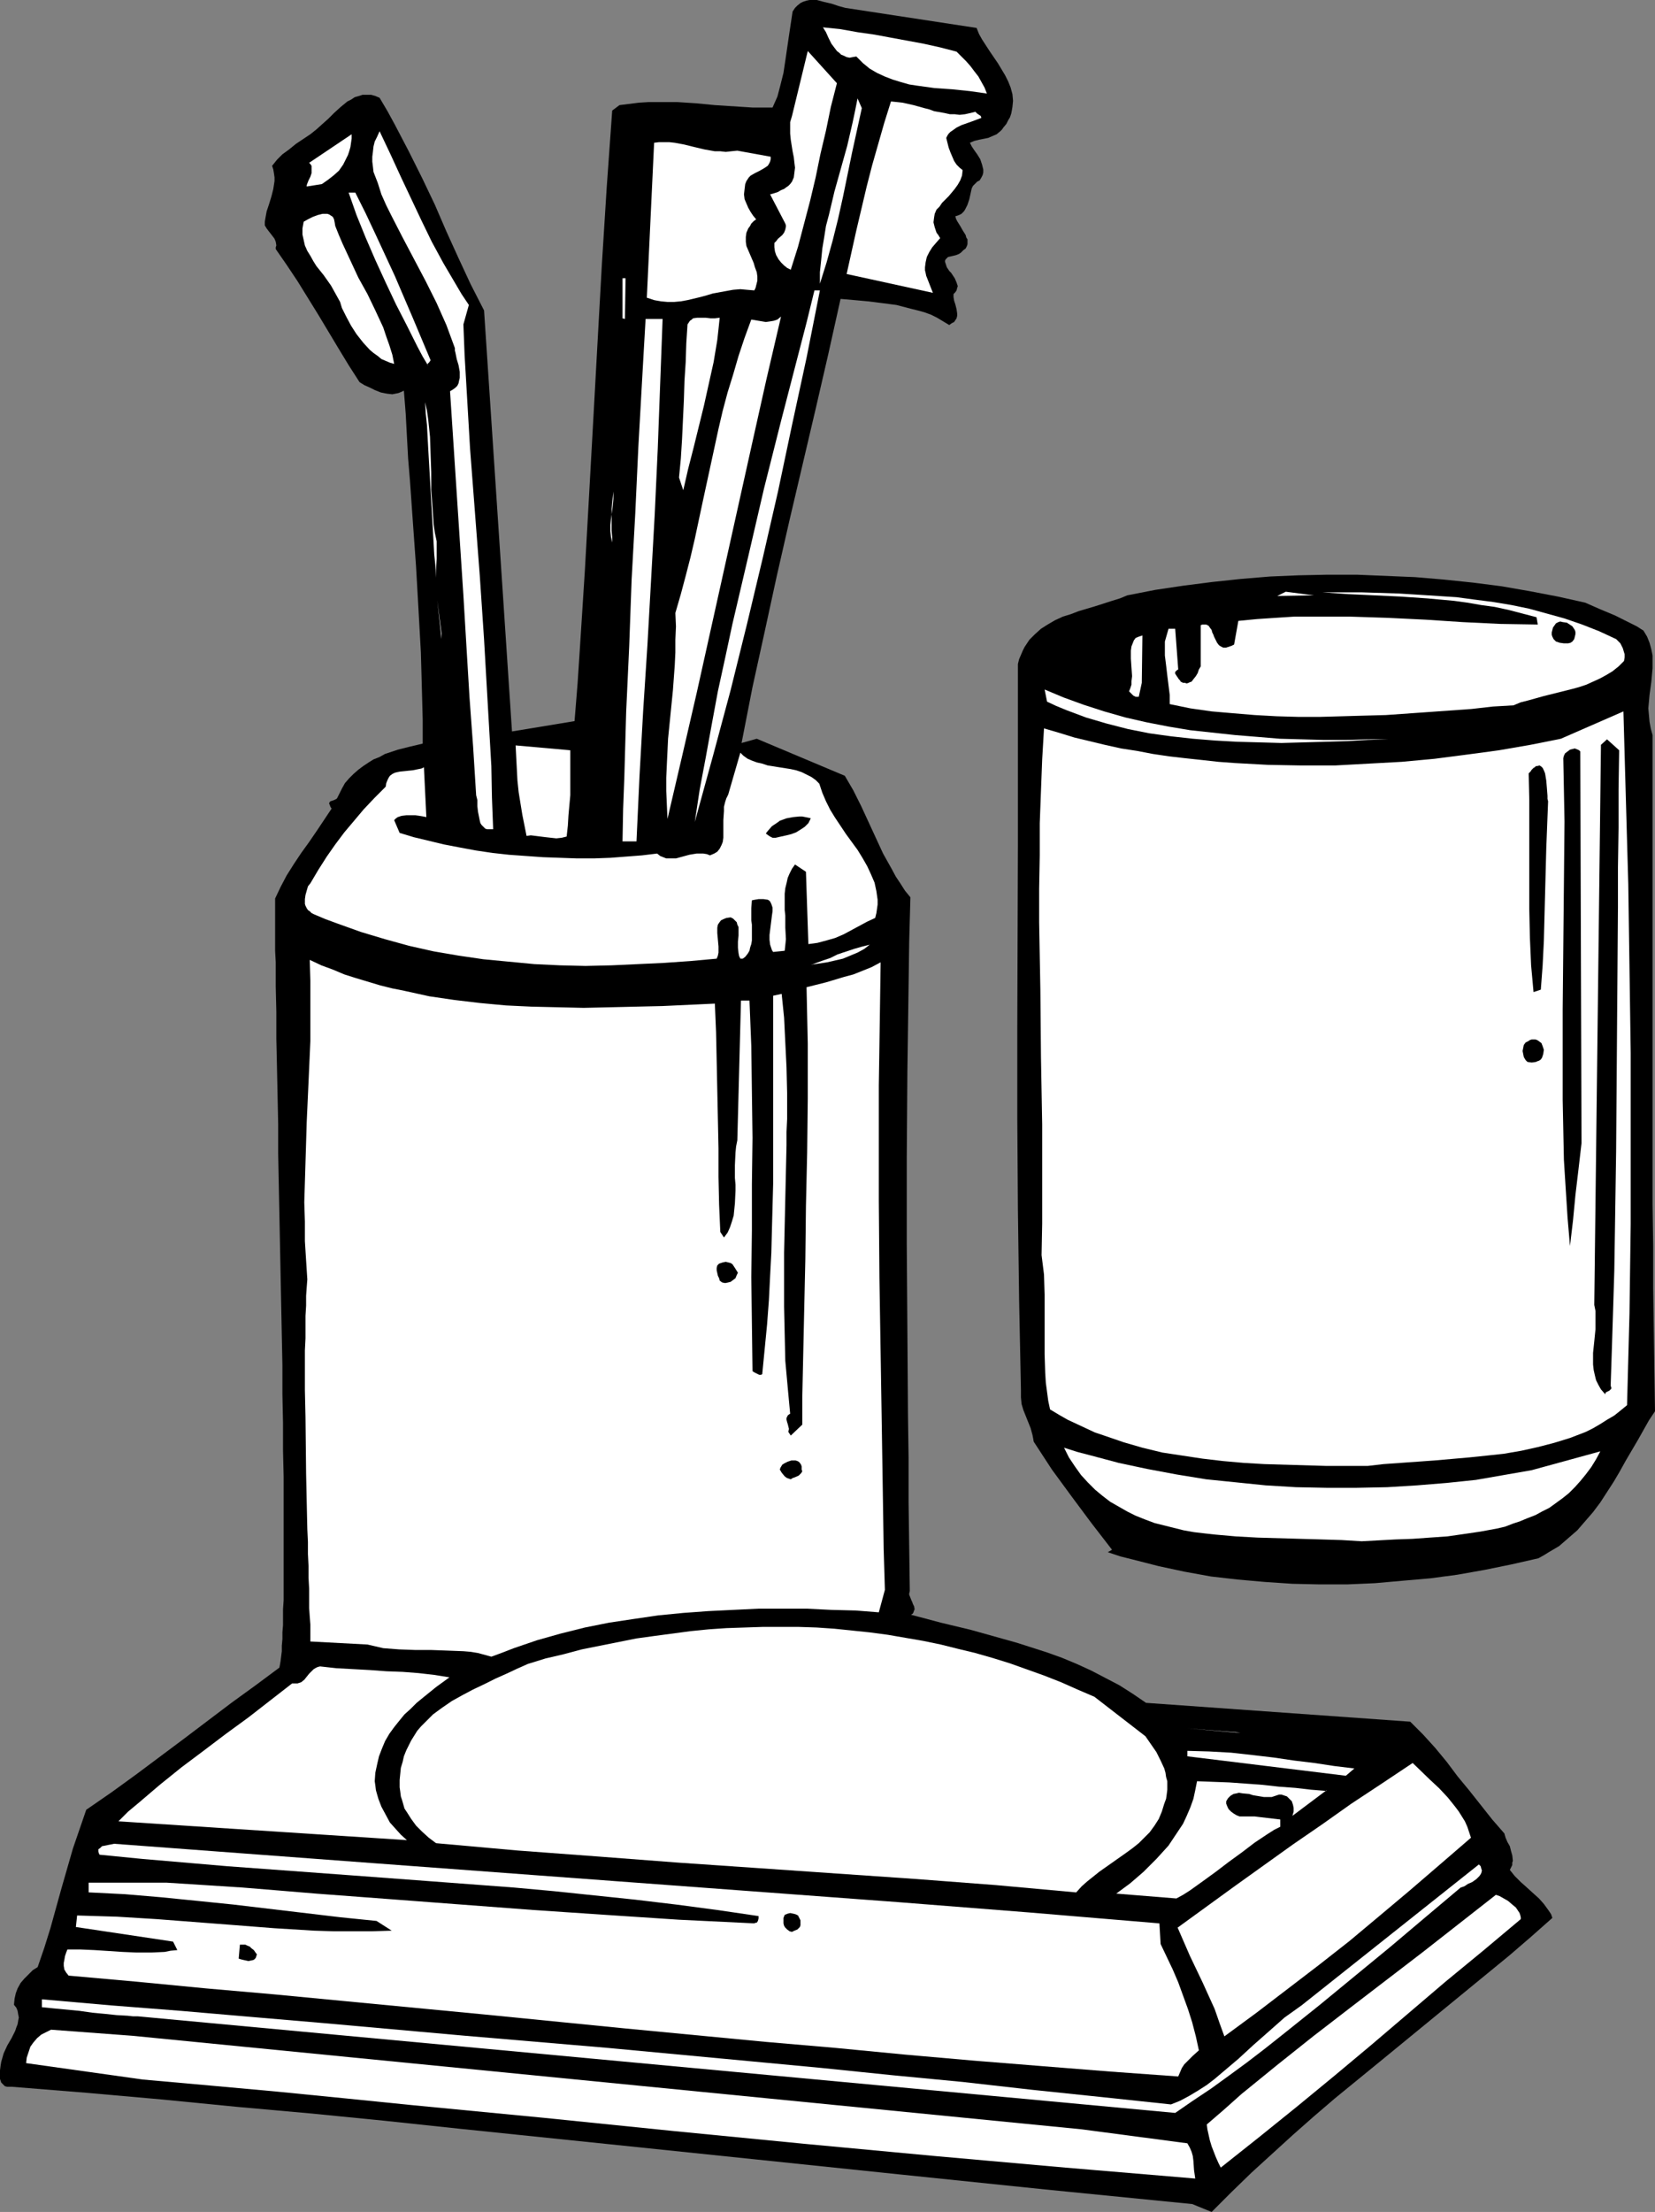 <?xml version="1.0" encoding="UTF-8" standalone="no"?>
<svg
   version="1.0"
   width="116.521mm"
   height="155.668mm"
   id="svg49"
   sodipodi:docname="Accessories.wmf"
   xmlns:inkscape="http://www.inkscape.org/namespaces/inkscape"
   xmlns:sodipodi="http://sodipodi.sourceforge.net/DTD/sodipodi-0.dtd"
   xmlns="http://www.w3.org/2000/svg"
   xmlns:svg="http://www.w3.org/2000/svg">
  <rect width="100%" height="100%" fill="#808080" stroke="none"/>
  <sodipodi:namedview
     id="namedview49"
     pagecolor="#ffffff"
     bordercolor="#000000"
     borderopacity="0.25"
     inkscape:showpageshadow="2"
     inkscape:pageopacity="0.0"
     inkscape:pagecheckerboard="0"
     inkscape:deskcolor="#d1d1d1"
     inkscape:document-units="mm" />
  <defs
     id="defs1">
    <pattern
       id="WMFhbasepattern"
       patternUnits="userSpaceOnUse"
       width="6"
       height="6"
       x="0"
       y="0" />
  </defs>
  <path
     style="fill:#000000;fill-opacity:1;fill-rule:evenodd;stroke:none"
     d="m 259.872,7.433 0.646,1.616 0.808,1.454 2.101,3.232 2.101,3.07 0.97,1.616 0.97,1.616 0.808,1.616 0.646,1.616 0.485,1.778 0.162,1.778 -0.162,1.616 -0.162,0.97 -0.162,0.808 -0.323,0.97 -0.485,0.808 -0.485,0.97 -0.808,0.97 -0.323,0.485 -0.485,0.485 -0.97,0.808 -1.131,0.485 -1.131,0.485 -2.424,0.485 -1.293,0.323 -1.131,0.485 0.162,0.323 0.323,0.646 0.646,0.97 0.808,1.131 0.808,1.293 0.485,1.454 0.162,0.646 0.162,0.646 v 0.808 l -0.162,0.646 -0.323,0.646 -0.485,0.808 -0.646,0.323 -0.646,0.646 -0.485,0.485 -0.323,0.646 -0.323,1.454 -0.323,1.454 -0.485,1.454 -0.323,0.646 -0.323,0.646 -0.323,0.485 -0.646,0.646 -0.646,0.323 -0.97,0.323 0.162,0.646 0.323,0.646 0.808,1.293 0.646,1.131 0.808,1.293 0.162,0.646 0.323,0.485 v 0.646 0.646 l -0.162,0.485 -0.323,0.646 -0.646,0.485 -0.646,0.646 -0.485,0.323 -0.808,0.323 -0.646,0.162 -1.455,0.323 -0.485,0.485 -0.162,0.162 -0.162,0.323 v 0.323 l 0.162,0.485 0.323,0.97 0.646,0.97 0.485,0.485 0.323,0.485 0.646,0.97 0.485,1.131 0.162,0.485 0.162,0.485 -0.162,0.485 -0.162,0.646 -0.323,0.485 -0.485,0.485 v 0.323 0.485 l 0.162,0.97 0.323,0.97 0.323,1.293 0.162,1.131 v 0.646 l -0.162,0.646 -0.323,0.485 -0.323,0.485 -0.646,0.323 -0.646,0.485 -1.616,-0.97 -1.616,-0.97 -1.616,-0.808 -1.778,-0.646 -1.778,-0.485 -1.939,-0.485 -3.717,-0.97 -3.717,-0.485 -3.879,-0.485 -3.555,-0.323 -3.717,-0.323 -3.232,14.543 -3.394,14.705 -6.949,29.571 -3.394,14.866 -3.232,14.866 -3.232,14.705 -2.909,14.866 4.04,-1.131 23.434,9.857 1.131,1.939 1.131,1.939 2.101,4.201 1.939,4.201 1.939,4.201 1.939,4.201 2.263,4.04 1.131,2.101 1.293,1.939 1.131,1.778 1.455,1.778 -0.323,11.796 -0.162,11.796 -0.162,11.473 -0.162,11.473 -0.162,22.784 v 22.784 l 0.162,22.623 0.162,22.946 0.162,11.473 v 11.796 l 0.162,11.796 0.162,11.796 -0.162,0.646 v 0.323 l 0.323,0.808 0.323,0.808 0.162,0.323 0.162,0.485 0.323,0.646 0.162,0.808 -0.162,0.323 -0.162,0.485 -0.162,0.323 -0.485,0.323 7.919,2.101 4.04,0.97 4.04,0.97 8.081,2.262 4.04,1.131 4.04,1.293 4.04,1.293 4.04,1.454 3.879,1.616 3.879,1.778 3.717,1.939 3.717,1.939 3.555,2.262 3.555,2.424 70.301,5.009 3.394,3.393 3.232,3.555 3.071,3.717 2.909,3.878 3.071,3.717 3.071,3.878 3.071,3.878 3.232,3.717 0.323,1.131 0.485,1.131 0.646,1.131 0.323,1.293 0.323,1.131 0.162,1.454 -0.162,0.485 v 0.646 l -0.323,0.646 -0.323,0.646 1.293,1.616 1.616,1.616 1.455,1.293 1.778,1.616 1.616,1.454 1.293,1.454 1.293,1.778 0.646,0.97 0.323,0.97 -5.656,5.009 -5.818,5.009 -11.636,9.534 -11.636,9.534 -11.636,9.534 -11.474,9.372 -5.656,4.848 -5.495,4.848 -5.495,5.009 -5.495,5.009 -5.333,5.171 -5.333,5.333 -5.172,-2.101 -39.11,-3.878 -39.11,-4.04 -38.787,-4.04 -38.949,-4.04 -39.11,-4.04 -19.717,-2.101 L 82.907,562.176 63.029,560.398 43.312,558.459 23.272,556.681 3.232,555.065 H 2.424 1.939 L 1.293,554.904 0.97,554.581 0.646,554.258 0.323,553.934 0,552.965 v -1.131 -1.131 l 0.162,-1.293 0.162,-0.97 0.323,-1.131 0.323,-1.131 0.97,-2.101 1.131,-1.939 0.97,-1.939 0.323,-0.97 0.323,-0.808 0.162,-0.97 0.162,-0.808 -0.162,-0.808 -0.162,-0.97 -0.323,-0.808 -0.646,-0.808 0.162,-1.616 0.323,-1.454 0.485,-1.293 0.808,-1.454 0.97,-1.131 1.131,-1.131 1.131,-1.131 1.293,-0.808 1.778,-5.171 1.616,-5.171 2.909,-10.503 3.071,-10.665 1.778,-5.171 1.778,-5.171 6.788,-4.686 6.464,-4.686 12.767,-9.534 12.606,-9.534 6.464,-4.686 6.303,-4.686 0.162,-0.808 0.162,-0.97 0.162,-1.293 0.162,-1.293 v -1.454 l 0.162,-1.778 v -1.778 l 0.162,-1.939 v -2.101 -2.101 l 0.162,-2.424 v -2.424 -2.585 -2.747 -2.747 -12.281 -3.232 -6.787 L 75.311,385.718 v -7.272 l -0.162,-7.595 v -7.756 l -0.162,-7.918 -0.323,-16.159 -0.323,-16.159 -0.323,-16.159 v -7.756 l -0.162,-7.756 -0.162,-7.595 -0.162,-7.272 v -7.11 l -0.162,-6.787 v -3.232 -3.232 L 73.21,252.89 v -2.909 -2.909 -8.08 l 1.455,-3.07 1.616,-3.07 1.939,-3.07 1.939,-2.909 2.101,-2.909 2.101,-3.07 1.939,-2.909 1.939,-2.909 -0.323,-0.485 -0.162,-0.485 -0.162,-0.323 v -0.162 l 0.162,-0.323 0.162,-0.162 0.485,-0.162 0.485,-0.162 0.646,-0.323 0.162,-0.162 0.162,-0.323 0.162,-0.323 0.162,-0.323 0.808,-1.616 0.808,-1.454 1.131,-1.293 1.131,-1.131 1.293,-1.131 1.293,-0.97 1.455,-0.97 1.293,-0.808 1.616,-0.646 1.455,-0.808 3.394,-1.131 3.232,-0.808 3.394,-0.808 v -6.302 l -0.162,-6.14 -0.162,-5.979 -0.162,-5.817 -0.323,-5.817 -0.323,-5.817 -0.646,-11.311 -0.808,-11.311 -0.808,-11.473 -0.485,-5.817 -0.323,-5.979 -0.323,-5.979 -0.485,-6.14 -0.646,0.323 -0.808,0.323 -0.808,0.162 -0.808,0.162 -1.455,-0.162 -1.616,-0.323 -1.616,-0.646 -1.293,-0.646 -1.455,-0.646 -1.293,-0.808 -2.909,-4.525 -2.747,-4.525 -5.333,-8.888 -5.495,-8.888 -2.909,-4.363 -2.909,-4.201 v -0.485 l 0.162,-0.485 -0.162,-0.97 -0.323,-0.808 -0.485,-0.646 -1.131,-1.454 -0.485,-0.646 -0.485,-0.808 v -0.97 l 0.162,-0.97 0.323,-1.778 0.646,-1.939 0.646,-2.101 0.485,-1.939 0.323,-2.101 v -0.97 l -0.162,-1.131 -0.162,-0.97 -0.323,-0.97 0.646,-0.808 0.646,-0.808 1.455,-1.454 1.778,-1.293 1.778,-1.454 3.879,-2.585 1.616,-1.293 1.616,-1.454 1.455,-1.293 1.616,-1.616 1.778,-1.616 1.778,-1.454 0.97,-0.485 0.97,-0.646 1.131,-0.323 0.97,-0.323 h 1.131 1.131 l 1.131,0.323 1.131,0.485 2.101,3.555 1.939,3.555 3.717,7.11 3.555,7.11 3.394,7.11 3.071,7.11 3.232,7.11 3.232,6.948 3.555,6.948 7.434,111.983 16.646,-2.747 0.808,-10.019 0.646,-9.857 1.293,-20.199 1.131,-20.199 1.131,-20.36 1.131,-20.522 1.131,-20.36 1.293,-20.522 1.455,-20.36 1.939,-1.454 2.586,-0.323 2.586,-0.323 2.586,-0.162 h 2.586 5.01 l 5.01,0.323 5.01,0.485 5.01,0.323 5.01,0.323 h 2.586 2.747 l 0.646,-1.454 0.646,-1.454 0.808,-3.07 0.808,-3.232 0.485,-3.232 0.97,-6.625 0.485,-3.232 0.485,-3.232 0.646,-0.97 0.646,-0.646 0.808,-0.646 0.646,-0.323 0.97,-0.323 L 215.429,0 h 0.97 0.97 l 1.778,0.485 2.101,0.485 1.939,0.646 1.778,0.485 z"
     id="path1" />
  <path
     style="fill:#ffffff;fill-opacity:1;fill-rule:evenodd;stroke:none"
     d="m 254.539,13.735 1.293,1.293 1.293,1.293 1.131,1.293 0.97,1.293 1.131,1.454 0.808,1.454 0.808,1.454 0.646,1.616 -2.263,-0.323 -2.263,-0.323 -4.687,-0.485 -4.687,-0.323 -4.687,-0.646 -2.101,-0.323 -2.263,-0.646 -2.101,-0.646 -2.101,-0.808 -2.101,-0.97 -1.939,-1.131 -1.778,-1.454 -1.778,-1.778 -0.97,0.162 -0.808,0.162 -0.808,-0.162 -0.646,-0.323 -0.808,-0.323 -0.485,-0.485 -0.646,-0.485 -0.485,-0.646 -0.97,-1.293 -0.808,-1.616 -0.646,-1.454 -0.808,-1.293 4.687,0.485 4.525,0.808 4.525,0.646 4.364,0.808 8.727,1.616 4.364,0.97 z"
     id="path2" />
  <path
     style="fill:#ffffff;fill-opacity:1;fill-rule:evenodd;stroke:none"
     d="m 222.701,22.138 -1.616,6.302 -1.293,6.302 -1.455,6.14 -1.293,6.302 -1.455,6.14 -1.616,6.14 -1.616,6.14 -1.939,6.14 -0.97,-0.485 -0.808,-0.646 -0.808,-0.808 -0.646,-0.808 -0.646,-1.131 -0.323,-0.97 -0.162,-1.131 v -1.131 l 0.485,-0.485 0.485,-0.646 1.131,-0.97 0.485,-0.646 0.323,-0.808 0.162,-0.808 v -0.323 l -0.162,-0.485 -4.04,-7.756 1.131,-0.323 0.97,-0.323 0.808,-0.485 0.808,-0.323 0.646,-0.485 0.485,-0.323 0.485,-0.485 0.485,-0.646 0.485,-1.131 0.162,-1.293 0.162,-1.293 -0.162,-1.293 -0.162,-1.454 -0.323,-1.616 -0.485,-3.07 -0.162,-1.616 v -1.454 -1.616 l 0.485,-1.616 4.202,-17.29 z"
     id="path3" />
  <path
     style="fill:#ffffff;fill-opacity:1;fill-rule:evenodd;stroke:none"
     d="m 229.327,28.763 -2.586,11.796 -2.424,11.796 -1.293,5.817 -1.455,5.817 -1.616,5.817 -1.778,5.656 v -3.07 l 0.323,-3.07 0.323,-3.232 0.485,-2.909 0.485,-3.07 0.808,-3.07 1.455,-6.14 3.394,-12.119 1.455,-6.302 0.646,-3.07 0.646,-3.232 z"
     id="path4" />
  <path
     style="fill:#ffffff;fill-opacity:1;fill-rule:evenodd;stroke:none"
     d="m 259.549,29.733 0.485,0.485 0.485,0.323 0.485,0.323 v 0.162 l 0.162,0.323 -1.293,0.485 -1.293,0.485 -2.747,0.97 -1.293,0.646 -1.131,0.808 -0.485,0.323 -0.485,0.485 -0.323,0.485 -0.323,0.646 0.646,2.585 0.485,1.293 0.485,1.131 0.485,1.131 0.646,0.97 0.808,0.808 0.808,0.646 -0.162,1.454 -0.485,1.293 -0.646,1.131 -0.808,1.131 -1.616,1.939 -1.778,1.778 -0.646,0.97 -0.808,0.808 -0.485,1.131 -0.162,0.97 -0.162,1.293 0.162,0.646 0.162,0.646 0.485,1.454 0.485,0.646 0.485,0.808 -1.131,1.293 -0.97,1.131 -0.808,1.293 -0.646,1.293 -0.323,1.454 -0.162,1.293 v 0.808 l 0.162,0.646 0.162,0.808 0.323,0.808 1.455,3.717 -22.949,-5.009 2.586,-11.635 2.747,-11.635 1.455,-5.656 1.616,-5.656 1.616,-5.656 1.778,-5.656 1.616,0.162 1.455,0.162 2.909,0.646 2.909,0.808 1.293,0.323 1.293,0.485 2.747,0.485 1.455,0.323 h 1.293 l 1.293,0.162 1.455,-0.162 1.455,-0.323 z"
     id="path5" />
  <path
     style="fill:#ffffff;fill-opacity:1;fill-rule:evenodd;stroke:none"
     d="m 124.764,81.119 -1.454,5.171 0.323,8.241 0.485,8.241 0.97,16.644 0.646,8.403 0.646,8.403 1.293,16.967 1.131,16.805 0.97,16.967 0.97,16.805 0.162,8.403 0.323,8.403 h -0.97 -0.646 l -0.485,-0.162 -0.485,-0.485 -0.485,-0.485 -0.323,-0.485 -0.162,-0.646 -0.162,-0.808 -0.323,-1.616 -0.162,-1.454 v -1.616 l -0.162,-0.646 -0.162,-0.646 -0.808,-12.927 -0.97,-13.25 -0.808,-13.412 -0.808,-13.574 -1.778,-27.147 -1.778,-27.147 0.808,-0.485 0.646,-0.485 0.485,-0.485 0.323,-0.646 0.162,-0.808 0.162,-0.646 v -0.808 -0.808 l -0.323,-1.778 -0.485,-1.616 -0.162,-0.808 -0.162,-0.808 -0.162,-0.646 v -0.646 l -1.131,-3.07 -1.131,-3.07 -1.293,-2.909 -1.293,-2.909 -2.909,-5.817 -3.071,-5.817 -3.071,-5.817 -2.909,-5.656 -1.454,-2.909 -1.293,-2.909 -0.97,-3.07 -1.131,-2.909 -0.162,-1.454 -0.162,-1.293 v -1.293 l 0.162,-1.293 0.162,-1.454 0.323,-1.293 0.646,-1.293 0.646,-1.454 2.909,6.14 2.747,5.979 2.747,5.817 2.747,5.817 2.747,5.656 3.071,5.656 3.232,5.494 1.616,2.747 z"
     id="path6" />
  <path
     style="fill:#ffffff;fill-opacity:1;fill-rule:evenodd;stroke:none"
     d="m 85.654,48.962 -4.04,0.646 v 0 -0.323 l 0.162,-0.485 0.323,-0.808 0.485,-0.97 0.323,-0.97 V 45.084 44.599 44.114 L 82.584,43.63 82.261,43.306 93.573,35.712 v 1.131 l -0.162,1.131 -0.162,1.131 -0.323,1.131 -0.323,0.97 -0.485,0.97 -0.808,1.616 -1.131,1.616 -1.455,1.293 -1.455,1.131 z"
     id="path7" />
  <path
     style="fill:#ffffff;fill-opacity:1;fill-rule:evenodd;stroke:none"
     d="m 205.086,41.691 v 0.646 l -0.162,0.646 -0.323,0.646 -0.323,0.485 -0.485,0.323 -0.485,0.323 -1.131,0.646 -1.293,0.646 -1.131,0.646 -0.485,0.485 -0.323,0.485 -0.323,0.485 -0.323,0.808 -0.162,1.293 -0.162,1.454 0.162,1.293 0.485,1.131 0.485,1.131 0.646,1.131 0.646,0.97 0.808,0.97 -0.646,0.485 -0.646,0.646 -0.323,0.646 -0.485,0.646 -0.485,1.131 -0.162,1.131 v 1.293 l 0.162,1.131 0.485,1.131 0.97,2.262 0.485,1.131 0.323,1.131 0.485,1.293 0.162,1.131 v 1.131 l -0.323,1.293 -0.162,0.646 -0.323,0.646 -1.939,-0.162 -1.778,-0.162 -1.939,0.162 -1.778,0.323 -3.555,0.646 -1.616,0.485 -1.778,0.485 -3.394,0.808 -1.778,0.323 -1.778,0.162 h -1.778 l -1.778,-0.162 -1.778,-0.323 -1.939,-0.646 v 0 l 1.939,-41.206 1.293,-0.162 h 1.455 1.293 l 1.455,0.162 2.586,0.485 2.586,0.646 2.747,0.646 2.747,0.485 h 1.454 l 1.455,0.162 1.455,-0.162 1.616,-0.162 z"
     id="path8" />
  <path
     style="fill:#ffffff;fill-opacity:1;fill-rule:evenodd;stroke:none"
     d="m 94.543,51.224 2.747,5.494 2.586,5.494 5.172,11.15 4.848,11.311 4.687,11.15 -0.323,0.485 -0.323,0.323 -0.162,0.162 v 0.323 l 0.162,0.162 -1.455,-2.424 -1.455,-2.747 -2.747,-5.494 -2.909,-5.656 -2.747,-5.817 -2.747,-5.979 -2.586,-5.979 -2.424,-5.979 -2.101,-5.979 z"
     id="path9" />
  <path
     style="fill:#ffffff;fill-opacity:1;fill-rule:evenodd;stroke:none"
     d="m 104.886,96.793 -1.131,-0.323 -1.131,-0.485 -1.131,-0.485 -0.97,-0.808 -1.131,-0.808 -0.97,-0.808 -1.778,-1.939 -1.778,-2.262 -1.455,-2.262 -1.293,-2.424 -1.131,-2.262 -0.485,-1.616 -0.808,-1.454 -0.808,-1.454 -0.808,-1.454 -1.939,-2.747 -1.939,-2.424 -0.808,-1.293 -0.808,-1.454 -0.808,-1.293 -0.646,-1.454 -0.323,-1.454 -0.323,-1.454 V 60.758 l 0.323,-1.778 1.131,-0.646 1.293,-0.646 1.293,-0.485 1.293,-0.323 h 0.646 0.646 l 0.485,0.162 0.485,0.323 0.485,0.323 0.323,0.646 0.162,0.808 0.162,0.97 0.97,2.424 0.97,2.262 2.101,4.525 2.101,4.525 2.424,4.363 2.101,4.363 2.101,4.525 0.808,2.424 0.808,2.262 0.808,2.585 z"
     id="path10" />
  <path
     style="fill:#ffffff;fill-opacity:1;fill-rule:evenodd;stroke:none"
     d="m 165.652,74.009 h 0.808 l -0.162,10.827 -0.646,-0.162 z"
     id="path11" />
  <path
     style="fill:#ffffff;fill-opacity:1;fill-rule:evenodd;stroke:none"
     d="m 218.176,77.241 -3.555,17.937 -3.879,17.937 -3.717,17.613 -4.04,17.613 -4.202,17.613 -4.364,17.613 -4.687,17.452 -4.848,17.613 1.293,-8.564 1.616,-8.564 1.616,-8.888 1.616,-8.726 1.939,-8.888 1.939,-9.049 4.202,-17.937 4.202,-18.098 4.525,-17.937 2.263,-8.726 2.263,-8.726 2.263,-8.726 2.101,-8.564 z"
     id="path12" />
  <path
     style="fill:#ffffff;fill-opacity:1;fill-rule:evenodd;stroke:none"
     d="m 177.612,217.825 -0.162,-3.717 -0.162,-3.717 v -3.555 l 0.162,-3.555 0.162,-3.393 0.162,-3.393 0.646,-6.464 0.646,-6.464 0.485,-6.625 0.162,-3.393 v -3.393 l 0.162,-3.555 -0.162,-3.555 1.455,-5.009 1.293,-4.848 1.293,-5.009 1.131,-4.848 2.101,-9.857 2.101,-9.695 2.101,-9.695 1.131,-4.848 1.293,-4.848 1.455,-4.686 1.455,-5.009 1.616,-4.848 1.778,-4.848 0.97,0.162 0.97,0.162 0.97,0.162 0.97,0.162 1.131,-0.162 0.97,-0.162 0.97,-0.323 0.97,-0.808 -3.879,16.644 -3.717,16.644 -7.434,33.449 -7.434,33.449 -3.879,16.805 z"
     id="path13" />
  <path
     style="fill:#ffffff;fill-opacity:1;fill-rule:evenodd;stroke:none"
     d="m 191.51,84.512 -0.323,3.07 -0.323,2.909 -0.97,5.817 -1.293,5.817 -1.293,5.817 -2.747,11.15 -1.454,5.656 -1.293,5.656 -1.131,-3.393 0.485,-5.009 0.323,-5.171 0.485,-10.342 0.162,-5.171 0.323,-5.009 0.162,-5.009 0.323,-5.009 0.323,-0.485 0.323,-0.485 0.485,-0.323 0.323,-0.323 1.131,-0.162 h 1.131 1.131 l 1.293,0.162 h 1.131 z"
     id="path14" />
  <path
     style="fill:#ffffff;fill-opacity:1;fill-rule:evenodd;stroke:none"
     d="m 176.319,84.835 -0.646,17.29 -0.646,17.29 -0.808,17.452 -0.97,17.452 -0.97,17.29 -1.131,17.452 -0.97,17.29 -0.808,17.452 h -3.717 l 0.162,-8.564 0.323,-8.564 0.485,-17.29 0.808,-17.452 0.646,-17.775 0.97,-17.613 0.808,-17.452 0.97,-17.29 0.485,-8.564 0.485,-8.403 z"
     id="path15" />
  <path
     style="fill:#ffffff;fill-opacity:1;fill-rule:evenodd;stroke:none"
     d="m 116.199,143.978 v 4.686 l -0.162,2.909 v 2.101 l -0.162,-3.07 -0.323,-3.07 -0.323,-5.817 -0.323,-5.656 -0.323,-5.656 -0.323,-5.656 -0.323,-5.656 -0.323,-5.979 -0.323,-3.07 -0.162,-3.07 0.485,2.262 0.323,2.262 0.485,4.686 0.162,4.686 0.162,4.686 v 4.686 l 0.323,4.525 0.323,4.686 0.323,2.262 z"
     id="path16" />
  <path
     style="fill:#ffffff;fill-opacity:1;fill-rule:evenodd;stroke:none"
     d="m 162.905,144.301 -0.323,-1.454 -0.162,-1.616 v -1.616 l 0.162,-1.616 0.485,-3.555 0.162,-1.778 v -1.939 l -0.162,1.454 -0.162,1.616 -0.162,1.778 v 5.494 l 0.162,1.778 z"
     id="path17" />
  <path
     style="fill:#000000;fill-opacity:1;fill-rule:evenodd;stroke:none"
     d="m 437.322,167.732 0.97,1.616 0.646,1.616 0.485,1.778 0.323,1.616 v 1.778 1.616 l -0.323,3.555 -0.485,3.555 -0.323,3.555 0.162,1.778 0.162,1.778 0.323,1.778 0.485,1.778 v 10.988 11.15 11.15 11.311 68.676 11.473 l 0.162,11.15 v 11.15 l 0.162,11.15 0.162,10.827 0.162,10.827 -1.616,2.424 -1.455,2.585 -1.454,2.585 -1.616,2.747 -1.616,2.747 -1.616,2.909 -1.616,2.747 -1.778,2.747 -1.778,2.747 -1.939,2.585 -2.101,2.424 -2.101,2.424 -2.424,2.101 -2.424,2.101 -2.747,1.616 -1.293,0.808 -1.455,0.808 -7.111,1.616 -7.111,1.454 -7.273,1.293 -7.273,0.97 -7.434,0.646 -7.273,0.646 -7.434,0.323 h -7.273 l -7.273,-0.162 -7.273,-0.485 -7.273,-0.646 -7.111,-0.808 -7.111,-1.293 -6.788,-1.454 -6.949,-1.778 -3.232,-0.808 -3.394,-1.131 1.131,-0.646 -5.495,-7.11 -5.172,-6.948 -5.333,-7.272 -4.848,-7.433 -0.162,-0.97 -0.162,-0.808 -0.485,-1.778 -1.293,-3.232 -0.646,-1.616 -0.485,-1.616 -0.162,-1.778 v -0.97 -0.97 l -0.485,-23.915 -0.323,-24.239 -0.162,-24.077 v -24.239 l 0.162,-48.477 v -24.239 -23.915 l 0.323,-1.293 0.485,-1.131 0.485,-1.131 0.485,-0.97 0.646,-0.97 0.646,-0.97 1.455,-1.454 1.616,-1.454 1.778,-1.131 1.939,-1.131 2.101,-0.97 2.101,-0.646 2.101,-0.808 4.364,-1.293 4.525,-1.454 2.101,-0.646 1.939,-0.808 7.434,-1.454 7.596,-1.131 7.596,-0.97 7.596,-0.808 7.757,-0.646 7.596,-0.323 7.757,-0.162 h 7.757 l 7.757,0.323 7.757,0.323 7.596,0.646 7.757,0.808 7.596,0.97 7.434,1.293 7.596,1.454 7.273,1.616 4.04,1.778 3.879,1.616 1.939,0.97 1.939,0.97 1.939,0.97 z"
     id="path18" />
  <path
     style="fill:#ffffff;fill-opacity:1;fill-rule:evenodd;stroke:none"
     d="m 430.05,169.994 0.485,0.485 0.646,0.646 0.323,0.646 0.323,0.646 0.485,1.616 v 0.808 l -0.162,0.97 -1.455,1.454 -1.616,1.293 -1.616,0.97 -1.778,0.97 -1.778,0.808 -1.778,0.808 -1.939,0.646 -1.778,0.485 -3.879,0.97 -3.879,0.97 -4.04,1.131 -1.939,0.485 -1.939,0.808 -5.495,0.323 -5.656,0.646 -11.313,0.808 -11.474,0.808 -5.98,0.162 -5.656,0.162 -5.818,0.162 h -5.98 l -5.656,-0.162 -5.818,-0.323 -5.818,-0.485 -5.656,-0.485 -5.656,-0.808 -5.495,-1.131 v -1.131 -1.293 l -0.323,-2.585 -0.323,-2.585 -0.323,-2.747 -0.323,-2.585 v -2.585 -1.131 l 0.323,-1.131 0.323,-1.131 0.323,-1.131 h 1.778 l 0.808,10.827 -0.323,0.162 -0.162,0.162 -0.323,0.323 v 0.485 l 0.323,0.485 0.323,0.485 0.323,0.485 0.323,0.323 0.162,0.323 0.646,0.323 h 0.485 l 0.485,0.162 0.485,-0.162 0.323,-0.162 0.485,-0.162 0.485,-0.646 0.646,-0.808 0.485,-0.808 0.323,-0.97 0.485,-0.808 v -10.988 l 0.485,-0.162 h 0.323 0.646 l 0.646,0.323 0.323,0.485 0.485,0.646 0.162,0.646 0.323,0.646 0.162,0.485 0.162,0.323 0.323,0.646 0.323,0.646 0.485,0.646 0.485,0.323 0.646,0.323 h 0.808 l 0.485,-0.162 0.485,-0.162 0.485,-0.162 0.646,-0.323 1.131,-6.302 5.01,-0.485 4.848,-0.323 5.01,-0.323 h 5.01 4.848 5.01 l 10.02,0.323 10.02,0.485 9.858,0.646 10.02,0.485 10.02,0.162 -0.323,-1.939 -3.717,-0.97 -3.717,-0.97 -3.717,-0.808 -3.555,-0.485 -3.717,-0.646 -3.555,-0.485 -7.111,-0.646 -7.111,-0.485 -6.949,-0.323 -6.949,-0.323 -6.949,-0.485 h 10.343 l 10.182,0.323 5.172,0.323 5.01,0.323 5.01,0.323 4.848,0.646 5.01,0.646 4.848,0.808 4.687,0.97 4.687,1.293 4.687,1.293 4.687,1.616 4.525,1.778 z"
     id="path19" />
  <path
     style="fill:#ffffff;fill-opacity:1;fill-rule:evenodd;stroke:none"
     d="m 339.87,158.521 2.263,-1.131 7.434,0.97 z"
     id="path20" />
  <path
     style="fill:#ffffff;fill-opacity:1;fill-rule:evenodd;stroke:none"
     d="m 117.492,169.994 -1.131,-10.342 1.131,8.888 z"
     id="path21" />
  <path
     style="fill:#000000;fill-opacity:1;fill-rule:evenodd;stroke:none"
     d="m 418.414,170.64 -0.485,0.323 -0.646,0.162 h -0.646 -0.485 l -1.131,-0.162 -0.97,-0.323 -0.646,-0.646 -0.323,-0.646 -0.162,-0.485 v -0.646 l 0.162,-0.646 0.162,-0.646 0.808,-1.131 0.323,-0.162 0.323,-0.162 0.485,-0.162 0.646,0.162 1.131,0.162 0.97,0.646 0.485,0.323 0.323,0.485 0.323,0.485 0.162,0.485 v 0.646 l -0.162,0.646 -0.162,0.646 z"
     id="path22" />
  <path
     style="fill:#ffffff;fill-opacity:1;fill-rule:evenodd;stroke:none"
     d="m 303.831,181.628 -0.808,3.717 h -0.323 -0.485 l -0.323,-0.162 -0.323,-0.162 -0.485,-0.485 -0.646,-0.646 0.323,-0.808 0.323,-0.97 v -0.97 l 0.162,-1.293 -0.162,-2.262 -0.162,-2.424 v -2.101 l 0.162,-1.131 0.323,-0.808 0.323,-0.808 0.485,-0.646 0.808,-0.323 0.97,-0.323 z"
     id="path23" />
  <path
     style="fill:#ffffff;fill-opacity:1;fill-rule:evenodd;stroke:none"
     d="m 369.284,196.656 -5.333,0.162 -5.656,0.323 -5.656,0.162 -5.818,0.162 -5.818,0.162 -5.818,-0.162 -5.98,-0.162 -5.818,-0.323 -5.98,-0.485 -5.818,-0.646 -5.818,-0.808 -5.656,-1.131 -5.656,-1.454 -2.747,-0.808 -2.747,-0.808 -2.586,-0.97 -2.586,-0.97 -2.747,-1.131 -2.424,-1.131 v 0 l -0.646,-3.232 5.01,2.101 5.333,1.939 5.495,1.778 5.656,1.616 5.656,1.293 5.818,1.131 5.818,0.97 5.98,0.646 5.98,0.646 5.98,0.485 5.818,0.485 5.98,0.162 5.818,0.162 h 5.818 l 5.656,-0.162 z"
     id="path24" />
  <path
     style="fill:#ffffff;fill-opacity:1;fill-rule:evenodd;stroke:none"
     d="m 432.959,373.76 -1.778,1.454 -1.616,1.293 -1.939,1.131 -1.778,1.131 -1.939,1.131 -1.939,0.97 -2.101,0.808 -2.101,0.808 -4.202,1.293 -4.364,1.131 -4.364,0.97 -4.687,0.808 -4.525,0.485 -4.687,0.485 -9.212,0.808 -9.05,0.646 -4.525,0.323 -4.202,0.485 h -10.99 l -5.495,-0.162 -5.495,-0.162 -5.495,-0.162 -5.495,-0.323 -5.495,-0.485 -5.495,-0.646 -5.333,-0.808 -5.333,-0.808 -5.333,-1.293 -5.01,-1.454 -5.172,-1.778 -2.424,-0.808 -2.424,-1.131 -2.424,-1.131 -2.424,-1.131 -2.263,-1.293 -2.424,-1.454 -0.485,-2.262 -0.323,-2.424 -0.323,-2.424 -0.162,-2.585 -0.162,-5.009 v -5.332 -2.585 -2.585 -5.333 l -0.162,-5.332 -0.323,-2.585 -0.323,-2.585 0.162,-8.403 v -8.726 -8.726 -8.888 l -0.323,-17.937 -0.162,-17.937 -0.323,-17.937 v -8.888 l 0.162,-8.888 v -8.564 l 0.323,-8.564 0.323,-8.403 0.485,-8.241 3.879,1.131 4.202,1.293 4.04,0.97 4.04,0.97 4.364,0.97 4.202,0.646 4.202,0.808 4.364,0.646 4.202,0.485 4.525,0.485 4.364,0.485 4.364,0.323 8.889,0.485 8.889,0.162 h 8.889 l 8.889,-0.485 8.889,-0.485 8.727,-0.808 8.727,-1.131 8.404,-1.131 8.404,-1.454 8.081,-1.616 16.646,-7.272 0.323,11.635 0.323,11.473 0.323,11.473 0.323,11.311 0.323,22.461 0.323,22.461 v 11.311 22.784 11.473 l -0.162,11.796 -0.162,11.958 -0.323,12.119 z"
     id="path25" />
  <path
     style="fill:#000000;fill-opacity:1;fill-rule:evenodd;stroke:none"
     d="m 430.858,199.565 -0.162,10.342 v 10.342 l -0.162,10.503 v 10.665 l -0.162,21.492 -0.162,21.815 -0.162,21.492 -0.162,10.827 -0.162,10.665 -0.162,10.342 -0.323,10.503 -0.323,10.18 -0.323,9.857 0.162,0.485 v 0.323 l -0.323,0.323 -0.162,0.162 -0.646,0.323 -0.323,0.162 -0.162,0.485 -1.131,-1.293 -0.646,-1.131 -0.646,-1.293 -0.323,-1.293 -0.323,-1.454 -0.162,-1.454 v -1.454 -1.616 l 0.323,-3.07 0.323,-3.232 v -3.232 -1.616 l -0.323,-1.616 1.778,-148.987 1.616,-1.454 z"
     id="path26" />
  <path
     style="fill:#000000;fill-opacity:1;fill-rule:evenodd;stroke:none"
     d="m 420.838,304.114 -0.808,6.948 -0.808,6.787 -0.646,6.787 -0.808,6.787 -0.646,-7.595 -0.485,-7.595 -0.485,-7.756 -0.162,-7.918 -0.162,-7.918 v -7.918 -8.241 -8.08 l 0.162,-16.482 0.162,-16.644 0.162,-16.805 -0.162,-8.403 -0.162,-8.403 0.162,-0.646 0.323,-0.646 0.646,-0.485 0.646,-0.485 0.646,-0.162 0.646,-0.162 0.808,0.323 0.323,0.162 0.323,0.323 z"
     id="path27" />
  <path
     style="fill:#ffffff;fill-opacity:1;fill-rule:evenodd;stroke:none"
     d="m 151.754,199.565 v 3.232 2.909 2.909 2.909 l -0.485,5.333 -0.162,2.747 -0.323,2.909 -1.293,0.323 -1.455,0.162 -1.455,-0.162 -1.455,-0.162 -1.293,-0.162 -1.293,-0.162 -1.293,-0.162 -1.131,0.162 -1.131,-5.656 -0.97,-5.979 -0.323,-3.07 -0.162,-3.07 -0.162,-3.07 -0.162,-3.232 z"
     id="path28" />
  <path
     style="fill:#ffffff;fill-opacity:1;fill-rule:evenodd;stroke:none"
     d="m 218.015,208.453 0.808,2.424 0.97,2.262 1.131,2.262 1.293,2.101 2.909,4.363 3.071,4.201 1.293,2.101 1.293,2.262 0.97,2.101 0.97,2.262 0.485,2.262 0.162,1.131 0.162,1.131 v 1.293 l -0.162,1.131 -0.162,1.131 -0.323,1.293 -2.101,0.97 -2.101,1.131 -4.202,2.262 -2.263,0.97 -2.263,0.646 -2.424,0.646 -1.131,0.162 -1.293,0.162 -0.646,-19.229 -2.909,-1.939 -0.808,1.131 -0.646,1.293 -0.485,1.131 -0.323,1.454 -0.323,1.293 -0.162,1.454 v 2.909 1.454 l 0.162,1.454 v 3.232 l 0.162,3.07 -0.162,1.616 -0.162,1.454 v 0 l -3.071,0.323 -0.323,-0.485 -0.162,-0.485 -0.323,-0.97 -0.162,-1.293 v -1.293 l 0.323,-2.585 0.323,-2.585 0.162,-1.131 v -0.97 l -0.323,-0.97 -0.162,-0.323 -0.162,-0.323 -0.323,-0.323 -0.323,-0.162 -1.131,-0.162 h -0.646 -0.646 l -0.97,0.162 -0.808,0.162 -0.162,2.101 v 2.101 1.131 l 0.162,1.131 v 2.101 2.101 l -0.162,0.97 -0.323,0.97 -0.162,0.808 -0.485,0.808 -0.646,0.808 -0.646,0.485 h -0.646 l -0.323,-0.646 -0.162,-0.808 -0.162,-1.454 v -1.616 l 0.162,-1.616 v -1.616 -0.646 l -0.323,-0.646 -0.162,-0.646 -0.485,-0.485 -0.485,-0.485 -0.646,-0.323 -1.131,0.162 -0.808,0.323 -0.646,0.323 -0.485,0.646 -0.323,0.485 -0.162,0.808 v 0.646 0.808 l 0.162,1.778 0.162,1.778 v 0.808 0.808 l -0.162,0.808 -0.323,0.808 -7.111,0.646 -6.949,0.485 -6.949,0.323 -6.949,0.323 -6.949,0.162 -6.788,-0.162 -6.788,-0.323 -6.788,-0.646 -6.788,-0.646 -6.626,-0.97 -6.626,-1.131 -6.464,-1.454 -6.464,-1.778 -6.464,-1.939 -6.303,-2.262 -3.071,-1.131 -3.071,-1.293 -0.646,-0.323 -0.485,-0.485 -0.485,-0.323 -0.323,-0.485 -0.323,-0.646 -0.162,-0.485 v -1.293 l 0.162,-1.131 0.323,-1.131 0.323,-1.131 0.646,-0.808 2.101,-3.555 2.263,-3.555 2.263,-3.232 2.424,-3.232 2.586,-3.07 2.586,-3.07 2.909,-3.07 2.909,-2.909 0.162,-0.97 0.323,-0.808 0.323,-0.646 0.323,-0.485 0.646,-0.485 0.646,-0.323 0.646,-0.162 0.808,-0.162 1.616,-0.162 1.616,-0.162 1.616,-0.323 0.808,-0.162 0.646,-0.323 0.646,13.25 -0.808,-0.162 -0.97,-0.162 -1.131,-0.162 h -1.293 -1.131 l -1.293,0.162 -0.97,0.323 -0.485,0.323 -0.485,0.485 1.455,3.393 3.717,1.131 4.04,0.97 4.04,0.97 4.202,0.808 4.364,0.808 4.364,0.646 4.364,0.485 4.525,0.323 4.525,0.323 4.525,0.162 4.525,0.162 h 4.525 l 4.364,-0.162 4.202,-0.323 4.202,-0.323 4.04,-0.485 0.808,0.646 0.808,0.323 0.808,0.323 h 0.808 0.97 0.808 l 1.778,-0.485 1.778,-0.485 1.939,-0.323 h 0.808 0.97 l 0.97,0.162 0.808,0.323 1.131,-0.485 0.808,-0.485 0.646,-0.808 0.485,-0.97 0.323,-0.808 0.162,-1.131 v -1.131 -3.555 l 0.162,-2.424 v -1.131 l 0.323,-1.293 0.323,-0.97 0.485,-0.97 3.232,-11.15 0.808,0.808 1.131,0.808 1.131,0.485 1.293,0.485 1.455,0.323 1.454,0.485 6.141,0.97 1.455,0.323 1.455,0.485 1.293,0.646 1.293,0.646 1.131,0.808 z"
     id="path29" />
  <path
     style="fill:#000000;fill-opacity:1;fill-rule:evenodd;stroke:none"
     d="m 411.949,213.139 -0.485,12.443 -0.323,12.281 -0.323,12.443 -0.323,6.464 -0.485,6.464 -1.939,0.646 -0.323,-3.555 -0.323,-3.555 -0.323,-7.433 -0.162,-7.433 v -7.272 -14.705 -7.11 l -0.162,-7.11 0.485,-0.485 0.323,-0.485 0.485,-0.485 0.323,-0.162 0.323,-0.323 h 0.323 l 0.646,-0.162 0.485,0.323 0.323,0.323 0.323,0.646 0.323,0.808 0.162,0.97 0.162,0.97 0.162,1.939 0.162,2.101 v 0.808 z"
     id="path30" />
  <path
     style="fill:#000000;fill-opacity:1;fill-rule:evenodd;stroke:none"
     d="m 215.752,217.663 -0.646,1.293 -0.97,0.97 -0.97,0.646 -1.293,0.808 -1.293,0.485 -1.293,0.323 -2.909,0.646 h -0.808 l -0.646,-0.323 -0.485,-0.323 -0.646,-0.485 0.485,-0.646 1.131,-1.293 1.455,-0.97 0.646,-0.485 1.778,-0.646 1.778,-0.323 1.616,-0.162 h 0.808 l 0.808,0.162 0.808,0.162 z"
     id="path31" />
  <path
     style="fill:#ffffff;fill-opacity:1;fill-rule:evenodd;stroke:none"
     d="m 231.428,251.274 -1.455,1.131 -1.778,0.97 -1.939,0.808 -1.939,0.808 -2.101,0.485 -2.101,0.485 -2.101,0.323 -2.263,0.323 0.646,-0.162 0.808,-0.323 1.778,-0.646 1.939,-0.646 1.939,-0.97 4.364,-1.454 2.263,-0.646 z"
     id="path32" />
  <path
     style="fill:#ffffff;fill-opacity:1;fill-rule:evenodd;stroke:none"
     d="m 234.337,255.96 -0.162,11.15 -0.162,10.827 -0.162,10.665 v 10.503 10.18 10.342 l 0.162,20.199 0.162,10.18 0.162,10.019 0.162,10.18 0.162,10.18 0.162,10.503 0.162,10.503 0.162,10.665 0.323,10.827 -1.616,5.979 -6.141,-0.485 -6.464,-0.162 -6.464,-0.323 h -6.464 -6.626 l -6.626,0.323 -6.626,0.323 -6.626,0.485 -6.626,0.646 -6.626,0.97 -6.464,0.97 -6.464,1.293 -6.464,1.616 -6.303,1.778 -6.141,2.101 -2.909,1.131 -3.071,1.131 -1.778,-0.485 -1.778,-0.485 -1.939,-0.323 -1.939,-0.162 -4.202,-0.162 -4.364,-0.162 h -4.202 l -4.364,-0.162 -2.101,-0.162 -2.101,-0.162 -2.101,-0.485 -2.101,-0.485 -15.192,-0.808 v -1.131 -1.616 -1.778 l -0.162,-2.101 -0.162,-2.262 v -2.424 -2.747 l -0.162,-2.909 v -3.07 l -0.162,-3.232 v -3.232 l -0.162,-3.393 -0.162,-7.272 -0.162,-7.433 -0.162,-15.028 -0.162,-7.272 v -10.503 l 0.162,-3.232 v -3.07 -2.909 l 0.162,-2.747 v -2.585 l 0.162,-2.262 0.162,-2.101 -0.323,-5.009 -0.323,-5.171 v -5.171 l -0.162,-5.171 0.323,-10.665 0.323,-10.665 0.485,-10.665 0.485,-10.827 v -10.827 -5.332 l -0.162,-5.494 3.071,1.454 3.071,1.131 3.071,1.293 3.071,0.97 3.232,0.97 3.232,0.97 3.232,0.808 3.232,0.646 6.626,1.454 6.626,0.97 6.788,0.808 6.949,0.646 6.788,0.323 6.949,0.162 6.949,0.162 7.111,-0.162 6.949,-0.162 6.949,-0.162 13.899,-0.646 0.323,7.595 0.162,7.595 0.323,15.513 0.162,7.756 v 7.595 l 0.162,7.433 0.323,7.272 0.97,1.454 0.97,-1.293 0.646,-1.454 0.485,-1.454 0.485,-1.616 0.162,-1.616 0.162,-1.616 0.162,-3.393 v -1.616 l -0.162,-1.778 v -3.393 l 0.162,-3.393 0.162,-1.616 0.323,-1.616 0.97,-37.166 h 2.263 l 0.485,12.119 0.162,12.281 0.162,12.119 -0.162,12.281 v 12.281 l -0.162,12.443 0.162,12.443 0.162,12.604 0.485,0.323 0.646,0.323 0.646,0.323 h 0.485 l 0.323,-0.162 0.646,-6.625 0.646,-6.625 0.485,-6.464 0.323,-6.464 0.323,-6.14 0.162,-6.302 0.323,-12.119 v -12.281 -37.651 l 2.263,-0.485 0.646,6.302 0.323,6.625 0.323,6.625 0.162,6.787 v 6.948 l -0.162,3.393 v 3.555 l -0.162,7.11 -0.162,7.11 -0.323,14.382 v 7.272 7.11 l 0.162,7.272 0.162,7.11 0.646,7.11 0.646,6.948 -0.485,0.323 -0.162,0.162 -0.323,0.646 v 0.485 l 0.162,0.646 0.162,0.485 0.162,0.646 0.162,0.646 -0.162,0.808 0.646,0.97 3.071,-2.909 v -7.433 l 0.162,-7.433 0.323,-14.705 0.323,-14.382 0.162,-14.22 0.323,-14.22 0.162,-14.382 v -14.543 l -0.162,-7.433 -0.162,-7.595 2.586,-0.646 2.586,-0.646 4.848,-1.454 2.424,-0.646 2.424,-0.97 2.424,-0.97 z"
     id="path33" />
  <path
     style="fill:#000000;fill-opacity:1;fill-rule:evenodd;stroke:none"
     d="m 410.333,281.33 -0.323,0.485 -0.485,0.323 -0.485,0.162 -0.323,0.162 -1.131,0.162 -1.131,-0.162 -0.485,-0.485 -0.485,-0.808 -0.162,-0.808 -0.162,-0.808 0.162,-0.808 0.162,-0.808 0.485,-0.646 0.646,-0.323 0.485,-0.323 0.485,-0.162 h 0.646 0.323 l 0.485,0.162 0.485,0.323 0.646,0.485 0.323,0.808 0.323,0.97 -0.162,1.131 -0.162,0.485 z"
     id="path34" />
  <path
     style="fill:#000000;fill-opacity:1;fill-rule:evenodd;stroke:none"
     d="m 196.359,338.533 -0.323,0.646 -0.323,0.808 -0.646,0.485 -0.646,0.485 -0.646,0.162 -0.808,0.162 -0.808,-0.162 -0.646,-0.485 -0.162,-0.646 -0.323,-0.646 -0.323,-1.454 v -0.646 l 0.162,-0.646 0.162,-0.162 0.323,-0.323 0.485,-0.162 0.485,-0.162 0.808,-0.162 0.646,0.162 0.646,0.162 0.485,0.323 0.323,0.485 0.323,0.485 z"
     id="path35" />
  <path
     style="fill:#ffffff;fill-opacity:1;fill-rule:evenodd;stroke:none"
     d="m 407.586,391.051 18.262,-5.009 -1.131,2.101 -1.293,2.101 -1.455,1.939 -1.455,1.778 -1.455,1.616 -1.616,1.616 -1.616,1.293 -1.778,1.293 -1.778,1.293 -1.939,0.97 -1.778,0.97 -2.101,0.808 -1.939,0.808 -1.939,0.646 -2.101,0.808 -2.101,0.485 -4.364,0.808 -4.364,0.646 -4.525,0.646 -4.687,0.323 -4.525,0.323 -4.525,0.162 -9.05,0.485 -5.333,-0.323 -5.333,-0.162 -5.656,-0.162 -5.656,-0.162 -5.656,-0.162 -5.818,-0.323 -5.495,-0.485 -2.909,-0.323 -2.747,-0.323 -2.747,-0.485 -2.586,-0.646 -2.586,-0.646 -2.586,-0.646 -2.586,-0.97 -2.424,-0.97 -2.263,-1.131 -2.263,-1.293 -2.263,-1.293 -2.101,-1.616 -1.939,-1.616 -1.939,-1.939 -1.778,-1.939 -1.616,-2.262 -1.616,-2.424 -1.293,-2.585 3.555,1.131 3.717,0.97 7.273,1.939 7.596,1.616 7.757,1.454 7.919,1.293 7.919,0.808 7.919,0.808 8.081,0.485 8.081,0.162 h 8.081 l 8.081,-0.162 7.919,-0.485 7.919,-0.646 7.757,-0.808 7.434,-1.293 z"
     id="path36" />
  <path
     style="fill:#000000;fill-opacity:1;fill-rule:evenodd;stroke:none"
     d="m 213.328,390.889 0.162,0.485 -0.323,0.485 -0.323,0.323 -0.323,0.323 -1.131,0.485 -0.485,0.162 -0.485,0.323 -0.485,-0.162 -0.485,-0.162 -0.485,-0.323 -0.323,-0.323 -0.646,-0.808 -0.485,-0.808 0.162,-0.485 0.485,-0.808 0.485,-0.323 0.97,-0.485 0.97,-0.323 h 0.485 0.646 l 0.485,0.162 0.323,0.162 0.323,0.323 0.323,0.485 0.162,0.485 z"
     id="path37" />
  <path
     style="fill:#ffffff;fill-opacity:1;fill-rule:evenodd;stroke:none"
     d="m 304.8,461.827 1.455,2.101 1.455,2.101 1.131,2.262 0.97,2.101 0.323,1.131 0.162,1.131 0.323,1.131 v 1.131 1.131 l -0.162,1.293 -0.162,1.131 -0.485,1.293 -0.646,2.101 -0.808,1.939 -1.131,1.778 -1.293,1.778 -1.455,1.454 -1.455,1.454 -1.616,1.293 -1.778,1.293 -7.111,5.009 -1.616,1.293 -1.616,1.293 -1.454,1.293 -1.455,1.616 -21.333,-1.939 -21.171,-1.616 -42.181,-2.909 -21.171,-1.454 -21.171,-1.616 -21.656,-1.616 -10.828,-0.97 -10.828,-0.97 -1.939,-1.454 -1.778,-1.616 -1.616,-1.616 -1.293,-1.778 -1.131,-1.778 -0.646,-0.97 -0.323,-1.131 -0.323,-1.131 -0.323,-0.97 -0.162,-1.293 -0.162,-1.131 v -1.939 l 0.162,-1.616 0.162,-1.616 0.485,-1.616 0.323,-1.454 0.646,-1.616 0.646,-1.293 0.646,-1.293 0.808,-1.293 0.808,-1.293 0.97,-1.131 1.131,-1.131 2.101,-2.101 2.424,-1.778 2.586,-1.778 2.909,-1.616 2.747,-1.454 3.071,-1.454 2.909,-1.454 2.909,-1.293 2.747,-1.293 2.909,-1.293 4.687,-1.454 4.848,-1.131 4.848,-1.293 4.848,-0.97 4.848,-0.97 4.848,-0.97 4.687,-0.646 4.848,-0.646 4.848,-0.646 4.848,-0.485 4.687,-0.323 4.848,-0.162 4.848,-0.162 h 4.687 4.848 l 4.848,0.162 4.687,0.323 4.687,0.485 4.687,0.485 4.848,0.646 4.687,0.808 4.687,0.808 4.687,0.97 4.525,1.131 4.687,1.131 4.525,1.293 4.687,1.454 4.525,1.616 4.525,1.616 4.525,1.778 4.364,1.939 4.525,1.939 z"
     id="path38" />
  <path
     style="fill:#ffffff;fill-opacity:1;fill-rule:evenodd;stroke:none"
     d="m 119.593,446.153 -3.555,2.585 -3.394,2.747 -1.778,1.454 -1.616,1.616 -1.616,1.454 -1.455,1.778 -1.293,1.616 -1.293,1.778 -1.131,1.939 -0.808,1.939 -0.808,2.101 -0.485,2.101 -0.485,2.262 -0.162,2.262 0.162,1.131 0.162,1.293 0.646,2.262 0.808,2.101 1.131,2.101 1.131,2.101 1.455,1.616 1.454,1.616 1.616,1.454 -76.766,-5.009 2.586,-2.585 2.909,-2.424 5.495,-4.686 5.818,-4.686 5.818,-4.363 5.98,-4.525 5.98,-4.363 5.818,-4.525 5.818,-4.525 h 0.808 0.646 l 0.485,-0.162 0.485,-0.162 0.808,-0.646 0.646,-0.808 0.646,-0.808 0.808,-0.808 0.323,-0.323 0.485,-0.323 0.646,-0.323 0.646,-0.162 4.364,0.485 8.889,0.485 4.364,0.323 4.364,0.162 4.202,0.323 4.202,0.485 z"
     id="path39" />
  <path
     style="fill:#ffffff;fill-opacity:1;fill-rule:evenodd;stroke:none"
     d="m 330.012,460.858 -14.06,-1.131 12.929,1.131 z"
     id="path40" />
  <path
     style="fill:#ffffff;fill-opacity:1;fill-rule:evenodd;stroke:none"
     d="m 360.395,470.392 -2.263,1.939 -42.181,-5.171 v -1.454 l 5.818,0.162 5.818,0.323 5.818,0.646 5.495,0.646 5.495,0.808 5.333,0.646 5.333,0.808 z"
     id="path41" />
  <path
     style="fill:#ffffff;fill-opacity:1;fill-rule:evenodd;stroke:none"
     d="m 391.424,488.813 -8.242,7.11 -8.081,6.948 -8.081,6.787 -7.919,6.625 -8.242,6.464 -8.242,6.302 -8.242,6.302 -8.565,6.302 -1.293,-3.555 -1.293,-3.717 -1.616,-3.555 -1.616,-3.555 -3.394,-7.11 -1.616,-3.717 -1.616,-3.717 15.353,-11.15 15.353,-10.988 7.757,-5.333 7.757,-5.494 8.081,-5.333 8.242,-5.494 4.687,4.525 2.424,2.262 2.263,2.424 1.939,2.424 0.97,1.293 0.808,1.293 0.808,1.293 0.646,1.454 0.485,1.454 z"
     id="path42" />
  <path
     style="fill:#ffffff;fill-opacity:1;fill-rule:evenodd;stroke:none"
     d="m 343.91,482.996 0.323,-1.131 v -0.97 l -0.162,-0.808 -0.323,-0.97 -0.646,-0.646 -0.646,-0.646 -0.97,-0.323 -0.485,-0.162 h -0.646 l -0.97,0.323 -0.97,0.323 h -1.131 -0.97 l -1.939,-0.323 -0.97,-0.162 -0.97,-0.323 -1.778,-0.162 -0.97,-0.162 -0.646,0.162 -0.808,0.162 -0.808,0.485 -0.646,0.646 -0.485,0.808 v 0.646 l 0.323,0.808 0.323,0.646 0.646,0.646 0.646,0.485 0.808,0.485 0.808,0.323 h 0.808 0.97 0.97 1.293 l 1.293,0.162 2.747,0.323 2.747,0.323 v 1.939 l -1.616,0.808 -1.778,1.131 -3.394,2.262 -3.394,2.585 -3.555,2.585 -3.394,2.585 -3.555,2.585 -3.394,2.424 -1.778,1.131 -1.778,0.97 -16,-1.293 3.717,-2.747 3.555,-3.07 1.778,-1.778 1.616,-1.616 1.616,-1.778 1.616,-1.778 1.293,-1.939 1.293,-1.939 1.293,-1.939 0.97,-2.101 0.97,-2.262 0.808,-2.262 0.485,-2.262 0.485,-2.424 4.202,0.162 4.364,0.162 8.889,0.646 4.364,0.485 4.364,0.323 4.202,0.485 4.04,0.323 v -0.162 z"
     id="path43" />
  <path
     style="fill:#ffffff;fill-opacity:1;fill-rule:evenodd;stroke:none"
     d="m 308.517,511.597 0.323,5.494 1.616,3.393 1.616,3.393 1.455,3.393 1.293,3.555 1.293,3.555 1.131,3.555 0.97,3.717 0.808,3.717 -1.616,1.454 -1.455,1.454 -0.808,0.808 -0.646,0.97 -0.485,1.131 -0.485,1.131 -17.939,-1.293 -18.262,-1.454 -18.101,-1.454 -18.424,-1.616 -18.424,-1.778 -18.747,-1.616 -37.171,-3.555 -37.494,-3.717 -37.171,-3.555 -18.585,-1.778 -18.424,-1.616 -18.424,-1.778 -18.101,-1.616 -0.646,-0.808 -0.485,-0.808 -0.162,-0.97 v -0.808 l 0.162,-0.808 0.162,-0.97 0.323,-0.97 0.323,-0.808 h 3.555 l 3.717,0.162 7.434,0.485 3.717,0.162 h 3.879 l 3.555,-0.162 1.616,-0.323 1.778,-0.162 -1.131,-2.262 -25.858,-3.878 0.323,-3.07 5.333,0.162 5.333,0.162 10.505,0.646 21.01,1.616 10.343,0.808 10.505,0.646 5.172,0.162 h 5.172 5.172 l 5.172,-0.162 -4.04,-2.585 -9.535,-0.97 -9.535,-1.131 -9.535,-1.131 -9.535,-1.131 -9.535,-0.97 -9.697,-0.97 -9.535,-0.808 -9.697,-0.485 v -2.585 h 20.686 l 10.182,0.646 10.02,0.646 9.858,0.808 9.697,0.808 19.393,1.454 19.232,1.454 19.232,1.454 19.232,1.293 19.555,1.293 10.02,0.485 10.02,0.485 0.323,-0.162 h 0.323 l 0.323,-0.485 0.162,-0.646 v -0.646 l -10.99,-1.616 -10.99,-1.454 -10.828,-1.293 -10.828,-1.131 -10.828,-1.131 -10.666,-0.97 -21.494,-1.616 -21.656,-1.616 -10.99,-0.808 -10.99,-0.808 -10.99,-0.808 -11.313,-0.97 -11.313,-0.97 -11.474,-1.131 -0.162,-0.323 -0.162,-0.485 v -0.323 -0.323 l 0.485,-0.323 0.485,-0.485 0.808,-0.162 0.808,-0.162 1.616,-0.323 69.17,5.171 69.655,5.171 69.655,5.171 34.908,2.747 z"
     id="path44" />
  <path
     style="fill:#ffffff;fill-opacity:1;fill-rule:evenodd;stroke:none"
     d="m 388.677,502.064 -9.212,7.756 -9.373,7.918 -19.07,15.674 -9.697,7.756 -4.687,3.717 -4.848,3.717 -4.848,3.555 -4.687,3.393 -4.848,3.232 -4.687,3.232 L 36.686,536.321 H 35.393 l -1.455,-0.162 -2.909,-0.162 -3.071,-0.323 -3.394,-0.323 -3.394,-0.485 -6.788,-0.646 -3.232,-0.323 v -2.101 l 18.424,1.616 18.585,1.454 18.747,1.616 18.909,1.616 37.979,3.393 37.979,3.232 37.979,3.555 18.909,1.778 18.909,1.939 18.585,1.778 18.585,2.101 18.585,1.939 18.262,1.939 2.424,-0.97 2.424,-1.293 2.424,-1.454 2.263,-1.454 2.101,-1.616 2.101,-1.778 4.202,-3.555 4.04,-3.717 4.04,-3.555 4.202,-3.717 2.263,-1.616 2.263,-1.616 47.191,-37.489 0.485,0.485 0.162,0.646 0.162,0.485 -0.162,0.646 -0.162,0.323 -0.323,0.485 -0.808,0.808 -1.131,0.808 -1.131,0.485 -0.97,0.646 z"
     id="path45" />
  <path
     style="fill:#ffffff;fill-opacity:1;fill-rule:evenodd;stroke:none"
     d="m 404.677,510.466 -10.02,8.403 -10.02,8.241 -19.717,16.805 -9.858,8.241 -10.02,8.241 -10.02,8.08 -10.182,8.08 -0.646,-1.293 -0.646,-1.454 -1.131,-2.909 -0.485,-1.616 -0.323,-1.454 -0.323,-1.454 -0.162,-1.293 4.687,-4.04 4.525,-4.04 9.535,-7.756 9.535,-7.595 9.858,-7.595 9.697,-7.433 9.697,-7.433 9.697,-7.595 9.697,-7.595 0.97,0.323 1.131,0.646 1.131,0.646 1.131,0.97 0.97,0.808 0.646,0.97 0.323,0.485 0.162,0.485 0.162,0.646 z"
     id="path46" />
  <path
     style="fill:#000000;fill-opacity:1;fill-rule:evenodd;stroke:none"
     d="m 213.005,511.597 v 0.485 l -0.162,0.485 -0.323,0.323 -0.323,0.323 -0.808,0.323 -0.646,0.323 -0.646,-0.162 -0.646,-0.485 -0.485,-0.485 -0.323,-0.485 -0.162,-0.646 v -0.808 -0.646 l 0.323,-0.808 0.808,-0.323 0.646,-0.162 0.808,0.162 0.646,0.162 0.646,0.323 0.323,0.646 0.323,0.646 z"
     id="path47" />
  <path
     style="fill:#000000;fill-opacity:1;fill-rule:evenodd;stroke:none"
     d="m 68.362,519.839 -0.162,0.485 -0.162,0.485 -0.162,0.162 -0.323,0.323 -0.646,0.162 -0.808,0.162 -1.455,-0.323 -0.646,-0.162 -0.485,-0.162 0.323,-3.717 h 0.808 0.646 l 0.646,0.323 0.485,0.162 0.485,0.485 0.646,0.485 0.323,0.485 z"
     id="path48" />
  <path
     style="fill:#ffffff;fill-opacity:1;fill-rule:evenodd;stroke:none"
     d="m 287.831,566.377 28.12,3.717 0.646,1.131 0.485,1.131 0.323,1.131 0.162,1.293 0.162,2.424 0.162,1.131 0.162,1.131 -34.585,-2.909 -34.585,-3.07 -34.585,-3.232 -34.747,-3.393 -34.908,-3.555 -35.231,-3.393 -17.616,-1.778 -17.939,-1.778 -17.777,-1.616 -18.101,-1.616 -31.03,-4.363 0.162,-1.454 0.485,-1.454 0.485,-1.454 0.808,-1.131 0.97,-1.131 1.131,-0.97 1.293,-0.646 1.293,-0.646 21.656,1.616 z"
     id="path49" />
</svg>
